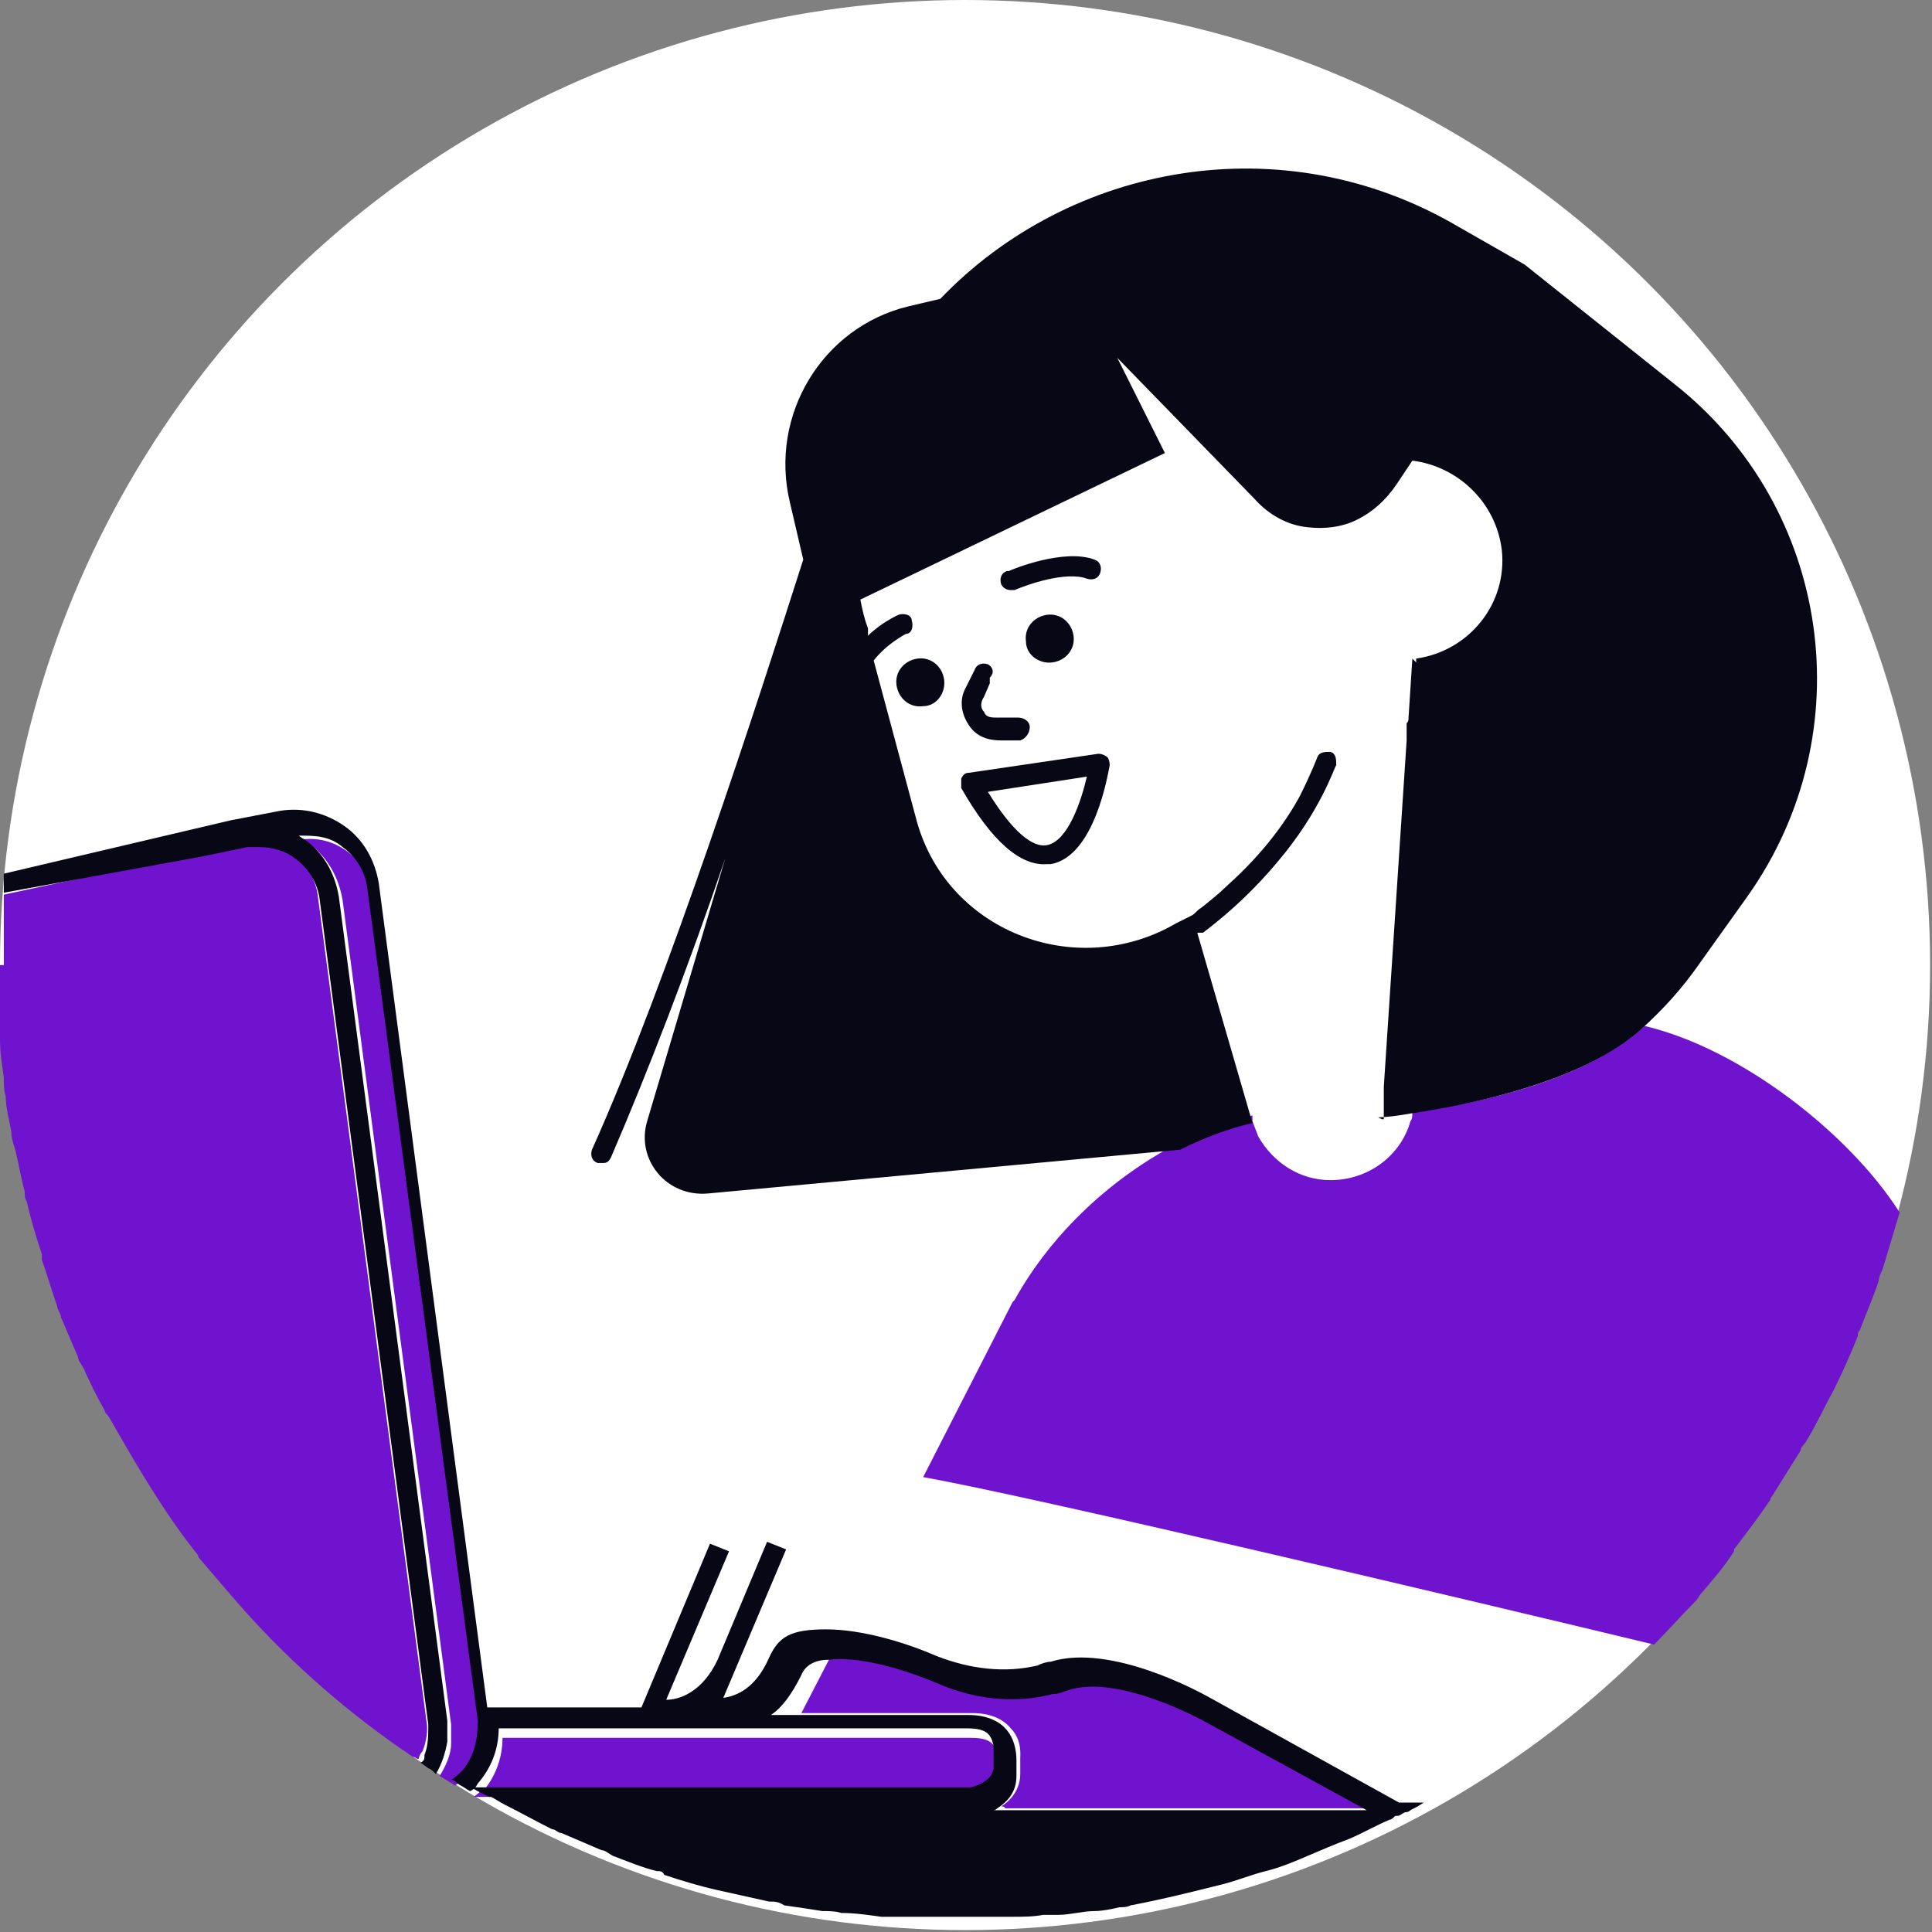 <?xml version="1.0" encoding="UTF-8"?>
<svg id="Laag_1" data-name="Laag 1" xmlns="http://www.w3.org/2000/svg" version="1.1" viewBox="0 0 101.5 101.5">
  <rect x="0" y="0" width="101.5" height="101.5" fill="#808080" stroke="none"/>
  <defs>
    <style>
      .cls-1 {
        fill: #080716;
      }

      .cls-1, .cls-2, .cls-3 {
        stroke-width: 0px;
      }

      .cls-2 {
        fill: #fff;
      }

      .cls-3 {
        fill: #7013ce;
      }
    </style>
  </defs>
  <circle class="cls-2" cx="50.7" cy="50.7" r="50.7"/>
  <g>
    <g>
      <path class="cls-3" d="M53.6,93.2c0,.8-.5,1.4-1,1.7,0,0,.2,0,.2.1h19.1s-8.4-4.6-8.4-4.6c0,0-4.6-2.6-7.3-1.7-.3,0-.5.2-.8.2-1.9.5-4,.3-5.9-.5-2.1-.9-4.4-1.5-5.9-1.3l-1.5,2.9h9c.9,0,1.6.3,2,.8.6.6.5,1.4.5,1.6v.8s0,0,0,0Z"/>
      <path class="cls-3" d="M53.2,68.4l-4.7,9.2c5.6,1,27.6,6.2,38.4,8.8.7-.7,1.4-1.5,2.1-2.2.1-.1.2-.2.3-.4.6-.7,1.3-1.5,1.8-2.3,0,0,0,0,0-.1.6-.8,1.3-1.7,1.9-2.6,0,0,0-.1.1-.2.5-.8,1-1.6,1.5-2.4,0-.2.2-.3.3-.5.5-.8.9-1.7,1.4-2.6,0,0,0,0,0,0,.5-1,.9-1.9,1.3-2.9,0-.1,0-.2.1-.3.3-.8.7-1.7,1-2.6,0-.2.1-.4.2-.6.3-1,.6-2,.9-3h0c-2.6-4.1-8.3-8.6-13.4-9.8h0s0,0,0,0c0,0,0,0,0,0-.3.3-.7.6-1,.8-3.3,2.4-8.5,3.4-11.2,3.7,0,.2,0,.4-.1.5-.5,1.8-2.2,3.1-4.2,3.1h0c-1.6,0-3-.9-3.8-2.3-.1-.3-.2-.5-.3-.8v-.3c-1.4.3-2.6.8-3.8,1.4-3.5,1.8-6.7,4.7-8.7,8.3h0Z"/>
      <path class="cls-3" d="M0,50.7H0c0,1,0,2,0,3,0,.3,0,.6,0,.9,0,.7.1,1.3.2,2,0,.3,0,.7.1,1,0,.6.2,1.3.3,1.9,0,.3.1.6.2.9.2.8.3,1.5.5,2.2,0,.2,0,.4.1.5.2.9.5,1.9.8,2.8,0,0,0,.2,0,.3.3.8.5,1.6.8,2.4,0,.2.2.4.2.6.3.7.6,1.4.9,2.1,0,.2.2.4.3.6.3.7.7,1.5,1.1,2.2,0,.1.1.2.2.3.8,1.4,1.6,2.8,2.5,4.2.7,1.1,1.4,2.1,2.2,3.1,0,0,0,.1.1.2.6.7,1.2,1.4,1.8,2.1,0,0,0,0,0,0,2.6,3,5.5,5.6,8.8,7.9h0c.2.1.4.3.6.4,0,0,.1,0,.2.1,0,0,0,0,.1,0,0-.1.1-.3.2-.4.2-.5.3-1.1.2-1.6l-5.7-43.3c-.1-.9-.6-1.7-1.3-2.2-.6-.4-1.2-.6-1.9-.6s-.4,0-.6,0l-2.4.5h0S.2,47,.2,47H.2c0,.6,0,1.1,0,1.7,0,.7,0,1.3,0,2h0Z"/>
      <path class="cls-3" d="M23.7,90.5c0,.4,0,.7,0,1.1,0,.6-.3,1.2-.6,1.7.3.2.5.3.8.5.2-.1.4-.3.6-.5.6-.7.9-1.6.8-2.5h0c0-.1-5.8-43.9-5.8-43.9-.1-.9-.6-1.7-1.3-2.2-.7-.5-1.5-.7-2.3-.6.1,0,.2.1.3.2,1,.7,1.6,1.8,1.8,3l5.7,43.3h0Z"/>
      <path class="cls-3" d="M25.3,94c-.1.2-.3.3-.4.4h26s.1,0,.3,0c.4-.1,1.2-.4,1.2-1.1v-.9h0c0-.2,0-.5-.2-.7-.2-.3-.6-.4-1.2-.4h-24.6c0,1.1-.4,2.1-1.1,2.9h0Z"/>
    </g>
    <g>
      <path class="cls-1" d="M52.9,30c-.3.1-.4.4-.3.7.1.2.3.3.5.3,0,0,.1,0,.2,0,.7-.3,2.7-1,3.8-.6.3.1.6,0,.7-.3.1-.3,0-.6-.3-.7-1.6-.6-4.3.5-4.5.6h0Z"/>
      <path class="cls-1" d="M52.4,37.7c-.3,0-.6,0-.7-.3-.2-.2-.2-.5,0-.8l.3-.7v-.3c.3-.3.1-.6-.1-.7-.3-.1-.6,0-.7.3l-.5,1c-.3.6-.2,1.3.2,1.9s1,.8,1.7.8h1c.3-.1.5-.4.5-.7,0-.3-.3-.5-.6-.5h-.3s-.7,0-.7,0h0Z"/>
      <path class="cls-1" d="M58.3,40.3c0-.2,0-.3-.1-.5-.1-.1-.3-.2-.5-.2l-6.8,1c-.2,0-.3.1-.4.3,0,.2,0,.3,0,.5,1.6,2.8,3.1,4.1,4.5,4,0,0,.1,0,.2,0,2.3-.4,3-4.7,3.1-5.2h0ZM57.1,40.8c-.3,1.3-1,3.4-2.1,3.6-.5.1-1.5-.2-3.1-2.8l5.2-.8Z"/>
      <path class="cls-1" d="M53.9,33.7c0,.7.7,1.2,1.4,1.1s1.2-.7,1.1-1.4-.7-1.2-1.4-1.1-1.2.7-1.1,1.4Z"/>
      <path class="cls-1" d="M48.5,37.1c.7,0,1.2-.7,1.1-1.4s-.7-1.2-1.4-1.1-1.2.7-1.1,1.4.7,1.2,1.4,1.1Z"/>
      <path class="cls-1" d="M72.4,58.7s.6,0,1.7-.2c2.7-.4,7.9-1.4,11.2-3.7.4-.3.7-.5,1-.8,0,0,0,0,0,0,0,0,0,0,0,0h0c1.1-1,2.1-2.1,3-3.4l2.5-3.5c6.1-8.6,4.4-20.4-3.8-26.9l-7.9-6.3-3.5-2c-9.2-5.4-20.4-3.3-27.2,3.8l-1.7.4c-4.5,1.1-7.3,5.7-6.2,10.3l.7,3c-2.4,7.5-7.1,22.1-11.1,31-.1.3,0,.6.3.7,0,0,.2,0,.3,0,.2,0,.3-.1.4-.3,1.9-4.4,4.1-10.1,6-15.7l-4.1,13.8c-.6,2,1,4,3.2,3.8l24.8-2.3c1.2-.6,2.5-1.1,3.8-1.4l-2.9-10h0c0,0,.2,0,.3,0,1.6-1.2,2.9-2.5,3.9-3.7,2.3-2.7,3-5,3.1-5.1,0-.3,0-.6-.3-.7-.3,0-.6,0-.7.3,0,0-.3.8-.9,2-.7,1.3-1.9,3-3.8,4.7-.4.4-.9.8-1.4,1.2-.2.1-.3.3-.5.4h0c0,0-.8.4-.8.4-5.3,3.1-12.2.4-13.7-5.6l-2.2-8.2c.7-.9,1.7-1.4,1.7-1.4.3,0,.4-.4.3-.7,0-.3-.4-.4-.7-.3,0,0-.9.4-1.6,1.1v-.4c-.2-.5-.3-1-.4-1.5l16-7.7-2.5-5,7.2,7.4c.8.9,1.8,1.4,2.8,1.5.9.1,1.8,0,2.6-.4.8-.4,1.5-1,2.1-1.9l.8-1.2c2.4.3,4.4,2.2,4.7,4.7.3,2.8-1.7,5.3-4.5,5.7v.2c-.1-.1-.2-.2-.2-.2l-.2,3.1c0,.1,0,.2-.1.3v.9s-1.2,18.2-1.2,18.2v1.7c-.1,0-.1,0-.1,0Z"/>
      <path class="cls-1" d="M.2,46.8s0,.1,0,.1l10.4-1.9h0s2.4-.5,2.4-.5c.2,0,.4,0,.6,0,.7,0,1.4.2,1.9.6.7.5,1.2,1.3,1.3,2.2l5.7,43.3c0,.6,0,1.1-.2,1.6,0,.2,0,.3-.2.4.1.1.3.2.4.3.1,0,.3.2.4.3.3-.5.5-1.1.6-1.7,0-.4,0-.7,0-1.1l-5.7-43.3c-.2-1.2-.8-2.3-1.8-3,0,0-.2-.1-.3-.2.8,0,1.6,0,2.3.6.7.5,1.2,1.3,1.3,2.2l5.8,43.7h0c0,1-.2,1.9-.8,2.6-.2.2-.4.4-.6.5.2,0,.3.2.5.3s.3.2.5.3h0c.2-.1.3-.2.4-.4.7-.8,1.1-1.8,1.1-2.9h24.6c.6,0,1,.1,1.2.4.2.3.2.6.2.7h0v.9c0,.7-.8,1-1.2,1.1-.2,0-.3,0-.3,0h-26c.1,0,.2.1.4.2.2.1.4.2.6.3,0,0,0,0,.1,0,0,0,0,0,0,0h0c.2.1.5.3.7.4h0c.8.4,1.7.9,2.5,1.3.2,0,.3.2.5.2.7.3,1.4.6,2.1.9.2,0,.4.2.6.3.8.3,1.5.6,2.3.8.2,0,.3,0,.4.2.9.3,1.9.6,2.8.8,0,0,0,0,0,0,.9.2,1.8.4,2.7.6.3,0,.5,0,.8.2.7.1,1.4.2,2,.3.3,0,.7,0,1,.1.7,0,1.4.1,2.1.2.3,0,.6,0,.9,0,1,0,2,0,3,0s1.5,0,2.3,0c.2,0,.5,0,.7,0,.5,0,1.1,0,1.6-.1.3,0,.5,0,.8,0,.6,0,1.3-.2,1.9-.2.4,0,.9-.1,1.3-.2.2,0,.4,0,.6-.1,1.6-.3,3.2-.7,4.8-1.1h0c.8-.2,1.5-.5,2.3-.7h0c.8-.2,1.5-.5,2.2-.8,0,0,0,0,0,0,.7-.3,1.4-.6,2.2-.9,0,0,0,0,0,0,.7-.3,1.4-.7,2.1-1,.1,0,.2-.1.3-.2,0,0,0,0,.1,0,.2,0,.3-.2.5-.2,0,0,.1,0,.2-.1.2-.1.4-.2.7-.4h-1.3s-10.1-5.6-10.1-5.6c-.2-.1-5-2.8-8.2-1.8-.2,0-.5.1-.7.2-1.7.4-3.5.2-5.3-.5-1.6-.7-3.9-1.4-5.8-1.4s-2.5.4-3,1.5c-.7,1.6-1.7,2-2.4,2.1l3.3-7.8-1-.4-2.6,6.2h0c-.8,1.7-2,2.1-2.7,2.1l3.3-7.8-1-.4-3.6,8.6h-2s-6.1,0-6.1,0l-5.7-43.3c-.2-1.2-.8-2.3-1.8-3-1-.7-2.2-1-3.4-.8l-2.6.5h0L.2,45.9c0,.2,0,.4,0,.6,0,.1,0,.3,0,.4h0ZM44,90.1h-3.5c.6-.4,1.1-1.1,1.6-2.1.2-.5.7-.8,1.4-.8,1.5-.2,3.8.4,5.9,1.3,1.9.8,4,1,5.9.5.3,0,.5-.1.8-.2,2.7-.9,7.3,1.7,7.3,1.7l8.4,4.6h-19.6c0,0,.1,0,.2-.1.6-.4,1-.9,1-1.7v-.8c0-.2,0-1-.5-1.6-.4-.5-1.1-.8-2-.8h-7s0,0,0,0Z"/>
    </g>
  </g>
</svg>